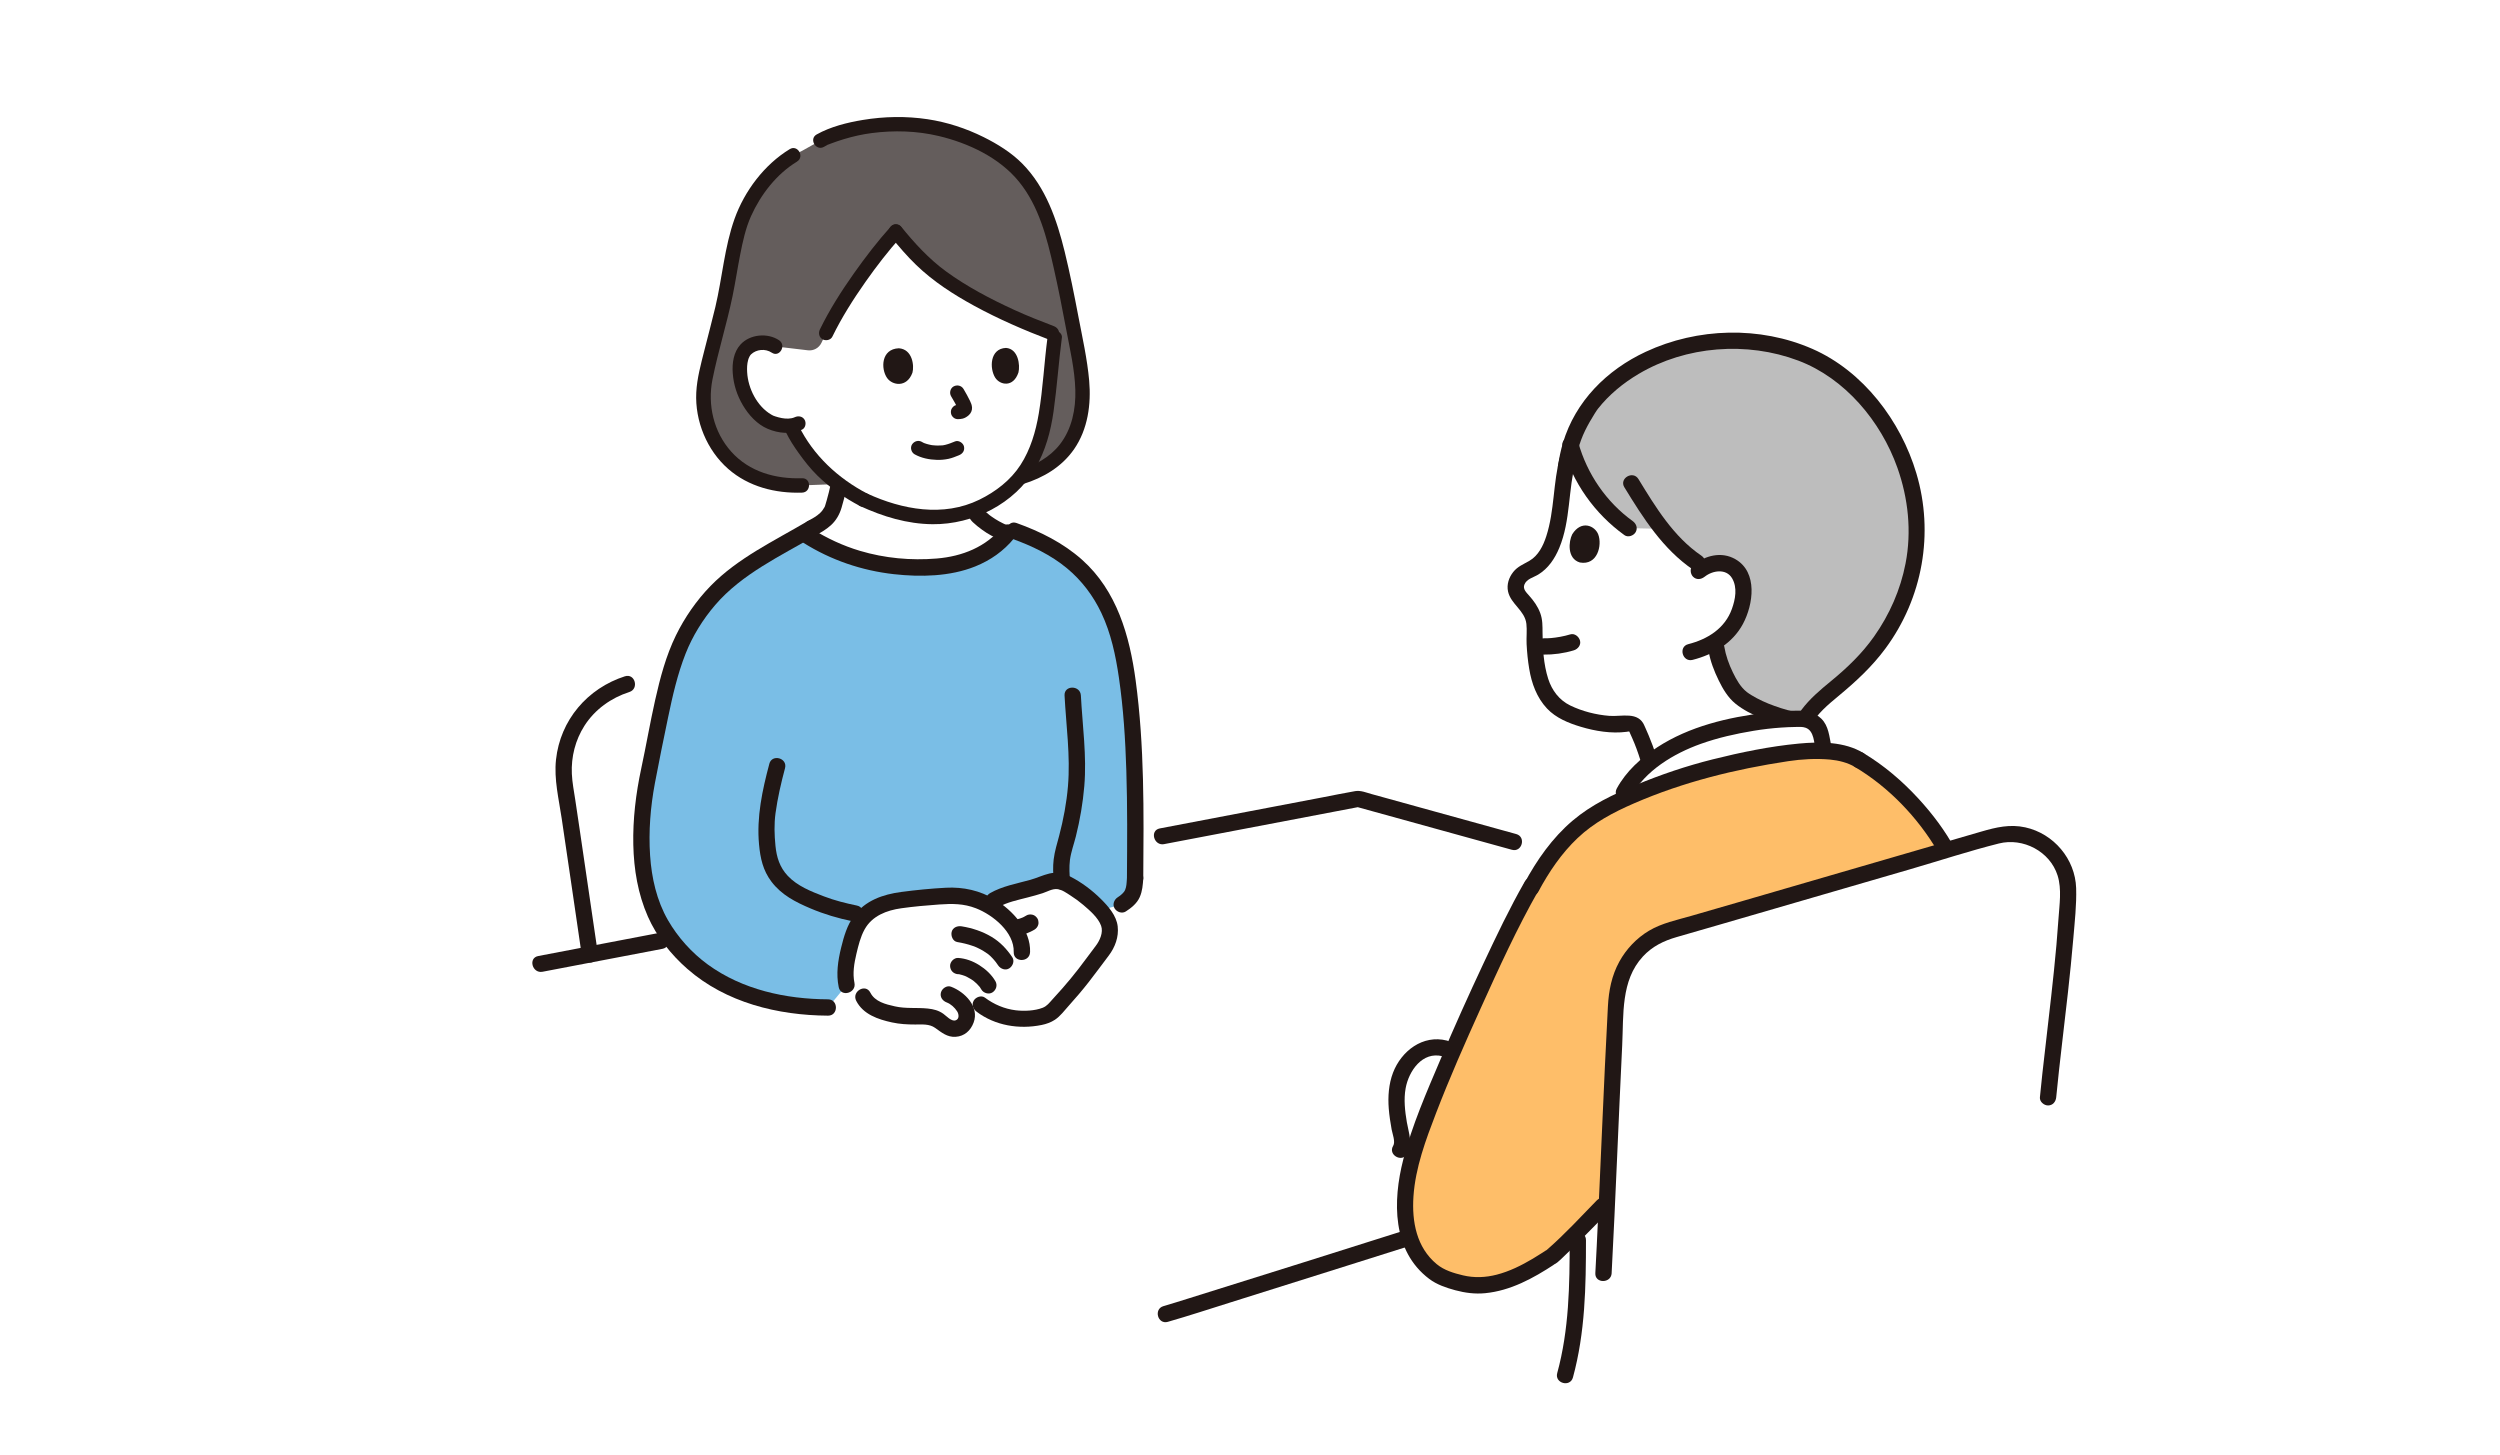 <?xml version="1.0" encoding="UTF-8"?>
<svg xmlns="http://www.w3.org/2000/svg" version="1.1" viewBox="0 0 825 480">
  <defs>
    <style>
      .cls-1 {
        fill: #211715;
      }

      .cls-2 {
        fill: #fff;
      }

      .cls-3 {
        fill: #645d5c;
      }

      .cls-4 {
        fill: #bdbdbd;
      }

      .cls-5 {
        fill: #7abee6;
      }

      .cls-6 {
        fill: #febe69;
      }
    </style>
  </defs>
  <!-- Generator: Adobe Illustrator 28.7.1, SVG Export Plug-In . SVG Version: 1.2.0 Build 142)  -->
  <g>
    <g id="_レイヤー_1" data-name="レイヤー_1">
      <rect class="cls-2" width="825" height="480"/>
      <g id="c">
        <g id="d">
          <path class="cls-2" d="M471.55,345.95c-2.51.63-4.86,2.12-6.54,4.1-2.84,3.33-4.02,7.82-4.13,12.2s.75,8.71,1.57,13.01c.27,1.43.5,3.06-.36,4.23l4.19,1.72c1.46-5.16,3.37-10.26,5.28-15.22,1.89-4.9,4.61-11.49,7.78-18.82-2.4-1.59-5.17-1.86-7.77-1.21h0Z"/>
          <path class="cls-1" d="M517.99,409.26c0,14.82-.18,29.48-4.11,43.87-.91,3.35,4.28,4.78,5.19,1.43,4.05-14.85,4.3-30.02,4.3-45.31,0-3.47-5.39-3.47-5.39,0h0Z"/>
          <path class="cls-1" d="M385.37,436.21c6.92-1.98,13.78-4.25,20.65-6.4,12.99-4.08,25.98-8.17,38.97-12.27,8.05-2.54,16.11-5.08,24.16-7.63,3.29-1.04,1.89-6.24-1.43-5.19-25.12,7.93-50.24,15.91-75.39,23.73-2.79.87-5.57,1.76-8.38,2.57-3.33.95-1.91,6.15,1.43,5.19h0Z"/>
          <path class="cls-2" d="M517.43,151.42c-1.11,4.01-1.84,8.47-2.09,13.42-1.07,8.3-2.51,19.82-10.54,23.2-1.59.67-3.04,1.71-3.88,3.2-2.23,3.97,1.16,6.18,3.14,8.78,1.31,1.72,2,3.65,2.37,5.69-.12,2.73-.06,7.53.51,12.17.38,3.06.99,6.05,1.92,8.31,1.98,4.84,4.86,7.44,7.96,8.93,6.08,2.93,14.62,4.6,20.36,3.63,1.37-.23,2.71.62,3.11,1.95.06.22,2.13,4.36,3.63,9.38l.48,1.62c5.75-4.62,12.99-8.06,19.68-9.98,9.72-2.8,19.89-4.56,30.09-4.54.5,0,.99.04,1.47.13,3.29-5.47,10.33-10.28,14.64-14.15,8.23-7.37,20.6-22.12,22.15-44.16.86-12.18-2.55-24.91-7.51-34.01-12.76-23.41-29.22-28.85-39.47-31.16-10.25-2.31-20.46-1.62-29.82.65-19.62,4.75-29.65,17.32-31.43,20.17-3.93,6.27-6.13,10.96-7.45,19.59"/>
          <path class="cls-4" d="M554.23,114.85c-18.7,4.99-28.29,17.04-30.03,19.81-2.67,4.26-4.54,7.8-5.88,12.33,3.04,10.9,9.9,20.7,19.11,27.28,0,0,6.7.16,11.03.26,3.93,4.98,8.42,9.41,13.98,12.61,1.1-.65,2.3-1.09,3.75-1.24,2.55-.26,4.89.4,6.53,2,2.43,2.38,3.08,6.71,2.41,10.1-1.19,6.08-4.14,10.52-8.65,13.52-.04,1.39-.07,2.49-.07,2.49.7,4.46,3.59,11.36,6.76,14.95,3.36,3.81,12.47,7.23,18.08,8.49,0,0,1.73.38,3.86.84,2.99-5.87,10.61-11.02,15.18-15.11,8.23-7.37,20.6-22.12,22.15-44.16.86-12.18-2.55-24.91-7.51-34.01-12.76-23.41-29.22-28.85-39.47-31.16-10.25-2.31-20.46-1.62-29.82.65-.47.11-.94.23-1.4.36h0Z"/>
          <path class="cls-1" d="M546.5,249.38c-.69-2.28-1.52-4.5-2.44-6.69-.34-.81-.69-1.62-1.05-2.42-.09-.2-.18-.4-.27-.6-.25-.51.37.9-.04-.1-2.02-4.96-7.54-3-11.67-3.34-4.36-.35-8.93-1.51-12.87-3.43-3.62-1.77-6.02-4.96-7.25-8.77-1.55-4.84-1.83-10.12-1.87-15.16-.02-2.31.05-4.36-.77-6.58-.83-2.23-2.13-4.01-3.69-5.77-.9-1.02-2.11-2.15-1.53-3.61.75-1.89,2.98-2.34,4.54-3.29,3.33-2.01,5.5-5.28,6.97-8.81,3.79-9.13,2.89-19.26,5.45-28.69.91-3.35-4.28-4.78-5.19-1.43-2.34,8.62-1.79,17.72-4.54,26.24-1.01,3.14-2.62,6.42-5.57,8.13-1.95,1.14-3.88,1.85-5.34,3.69-1.44,1.81-2.22,4.16-1.71,6.46.93,4.18,5.54,6.23,6.05,10.65.25,2.16-.04,4.5.07,6.69.14,2.73.41,5.46.86,8.15.79,4.8,2.49,9.51,5.87,13.1,2.96,3.15,7.11,4.82,11.17,6.04,4.8,1.44,10.07,2.3,15.07,1.66,1.07-.14.8-.37,1.24.64.2.46.42.92.62,1.38,1.05,2.36,1.94,4.8,2.7,7.27,1.01,3.31,6.21,1.9,5.19-1.43h0Z"/>
          <path class="cls-1" d="M519.35,154.97c.7-4.46,1.76-8.86,3.76-12.93.94-1.92,2.02-3.77,3.15-5.58.22-.35.43-.69.66-1.02.14-.21.81-1.07.36-.5,3.68-4.68,8.39-8.54,13.5-11.56,15.63-9.25,35.71-10.77,52.65-4.38,15.37,5.79,27.26,20,32.71,35.36,3.58,10.1,4.74,20.98,2.7,31.54-1.68,8.72-5.28,16.89-10.39,24.14-4.01,5.68-8.94,10.4-14.3,14.79-3.49,2.86-6.96,5.79-9.67,9.43-2.48,3.33-3.39,6.77-3.27,10.87.06,2.12.25,4.23.53,6.34.2,1.44,2.05,2.23,3.31,1.88,1.56-.43,2.08-1.86,1.88-3.31-.28-2.05-.36-4.17-.36-6.24,0-1.82.04-2.62.99-4.39,2.11-3.91,5.73-6.89,9.1-9.69,5.79-4.81,11.09-9.68,15.58-15.77,12.24-16.59,16.06-37.97,10.16-57.75-5.15-17.29-17.53-33.7-34.31-41.06-17.33-7.59-37.88-7.02-54.99.95-12.86,5.99-23.23,16.33-27.34,30.1-.72,2.41-1.21,4.88-1.6,7.36-.22,1.44.37,2.9,1.88,3.31,1.28.35,3.09-.43,3.31-1.88h0Z"/>
          <path class="cls-1" d="M562.53,190.33c2.59-2.09,7.11-2.82,9.06.5,1.81,3.09,1.08,6.93-.06,10.11-2.31,6.45-8.02,10.01-14.4,11.63-3.36.85-1.93,6.05,1.43,5.19,6.84-1.74,13.19-5.48,16.61-11.86,3.42-6.37,4.99-17.05-2.46-21.35-4.66-2.7-10.06-1.21-14,1.96-1.13.91-.95,2.86,0,3.81,1.12,1.12,2.67.92,3.81,0h0Z"/>
          <path class="cls-1" d="M518.84,176.31c-1.18,2.31-1.79,8.01,2.51,9.31,5.81,1.06,7.42-5.67,6.08-9.23-1.1-2.91-5.59-4.89-8.59-.08Z"/>
          <path class="cls-1" d="M515.67,147.54c3.28,11.72,10.54,21.95,20.4,29.06,1.18.85,3,.2,3.68-.97.79-1.36.22-2.83-.97-3.68-8.69-6.27-15.04-15.54-17.92-25.84-.93-3.33-6.13-1.92-5.19,1.43h0Z"/>
          <path class="cls-1" d="M536.05,160.82c6.19,10.12,12.7,20.4,22.68,27.19,1.2.82,2.99.23,3.68-.97.78-1.33.24-2.86-.97-3.68-9.17-6.24-15.08-15.98-20.75-25.26-1.8-2.95-6.46-.25-4.65,2.72h0Z"/>
          <path class="cls-1" d="M563.81,214.73c.57,3.42,1.86,6.75,3.38,9.85,1.35,2.77,3.05,5.62,5.46,7.59,2.6,2.12,5.6,3.59,8.67,4.87,2.98,1.24,6.05,2.28,9.2,3,3.37.77,4.82-4.42,1.43-5.19-2.84-.65-5.63-1.56-8.34-2.64-1.31-.53-2.6-1.13-3.85-1.79-1.08-.57-2.58-1.47-3.3-2.04-2.11-1.67-3.44-4.08-4.62-6.5-1.32-2.7-2.35-5.6-2.84-8.57-.24-1.44-2.02-2.24-3.31-1.88-1.52.42-2.12,1.87-1.88,3.31h0Z"/>
          <path class="cls-1" d="M509.3,216.02c3.36.05,6.84-.43,10.06-1.41,1.34-.41,2.44-1.74,2.04-3.22-.36-1.32-1.78-2.48-3.22-2.04-2.14.65-4.36,1.04-6.59,1.24l.72-.06c-.91.08-1.83.12-2.75.11-1.41-.02-2.82,1.08-2.82,2.56,0,1.42,1.06,2.8,2.56,2.82h0Z"/>
          <path class="cls-6" d="M505.35,292.88c7.11-13.34,15.63-22.36,28.01-28.05,14.68-6.75,27.31-10.87,43.16-13.99,4.58-.9,9.19-1.68,13.81-2.36,4.54-.67,10.84-1.07,16.58-.11,1.43.24,5.85,1.93,6.65,2.47,11.17,6.61,22.31,18.3,28.75,29.74-29.3,8.53-65.27,19.01-91.27,26.51-10.43,3.01-17.07,12.55-17.66,23.38-1.2,22.17-2.12,44.83-3.08,66.08l-1.46,1.5s-16.54,17-17.35,16.94c-7.99,5.27-16.72,9.9-25.94,9.1-2.97-.26-9.06-1.96-11.7-3.76-5.07-3.49-8.54-9.05-9.62-15.26-2.31-13.2,2.48-26.57,7.31-39.1,6.76-17.54,24.33-56.86,33.96-73.68"/>
          <path class="cls-2" d="M217.81,233.81c.77-3.55,1.52-6.66,2.35-9.53-22.02-1.43-36.65,15.39-33.8,34.39,2.32,15.32,5.82,39.31,8.29,56.29,7.25-1.39,16.3-3.12,26.69-5.1-3.29-4.31-5.65-8.81-7.34-14.66-3.64-12.52-2.9-26.69-.44-39.59,1.7-8.99,3-15.98,4.26-21.8h0Z"/>
          <path class="cls-2" d="M535.89,261.53c5.11-9.6,17.35-16.68,28.18-19.8,9.72-2.8,19.89-4.56,30.09-4.54h0c3.22-.03,5.97,1.91,6.52,4.6l1.07,5.23"/>
          <path class="cls-1" d="M538.22,262.89c4.69-8.6,14.08-14.21,23.05-17.42,5.62-2.01,11.56-3.34,17.44-4.31,3.01-.5,6.04-.85,9.09-1.06,1.59-.11,3.18-.18,4.77-.2,1.1-.02,2.24-.12,3.29.26,2.85,1.01,2.78,5.07,3.29,7.58.69,3.39,5.89,1.96,5.19-1.43-.65-3.18-.87-6.8-3.33-9.17-2.04-1.96-4.73-2.64-7.49-2.63-3.61,0-7.22.26-10.81.69-12.4,1.48-25.22,4.5-35.81,11.4-5.35,3.48-10.26,7.92-13.35,13.58-1.66,3.04,2.99,5.77,4.65,2.72h0Z"/>
          <path class="cls-1" d="M384.16,278.56c21.58-4.12,43.17-8.24,64.75-12.35h-1.43c17.15,4.74,34.31,9.45,51.45,14.22,3.34.93,4.77-4.26,1.43-5.19-14.23-3.96-28.47-7.88-42.71-11.81-1.66-.46-3.32-.92-4.97-1.37-1.74-.48-3.64-1.3-5.45-.99-3.59.62-7.16,1.36-10.74,2.05-8.02,1.53-16.04,3.06-24.06,4.59-9.9,1.89-19.8,3.78-29.7,5.67-3.4.65-1.96,5.84,1.43,5.19h0Z"/>
          <path class="cls-1" d="M651.07,339.26c3.18-13.36,3.07-27.71.37-41.14-1.25-6.24-3.23-12.29-6.25-17.9-3.25-6.04-7.44-11.6-12.07-16.64-5.33-5.8-11.42-11.02-18.19-15.07-2.98-1.78-5.69,2.87-2.72,4.65,11.1,6.63,20.67,16.62,27.2,27.75,6.29,10.73,8.41,23.4,8.6,35.7.11,7.13-.47,14.28-2.13,21.22-.8,3.37,4.39,4.81,5.19,1.43h0Z"/>
          <path class="cls-1" d="M614.92,248.51c-6.16-3.82-14.36-3.78-21.29-3.13-9.55.9-19.18,2.89-28.48,5.22-8.61,2.16-17.03,4.99-25.22,8.41-7.53,3.14-14.74,6.51-21,11.83-6.68,5.68-11.79,12.98-15.91,20.66-1.64,3.05,3.01,5.78,4.65,2.72,3.48-6.48,7.6-12.6,12.96-17.68,5.42-5.13,11.81-8.48,18.6-11.43,16.25-7.06,33.34-11.27,50.82-13.91,4.57-.69,9.23-.95,13.85-.54,2.79.25,5.94,1.03,8.29,2.48,2.95,1.83,5.66-2.82,2.72-4.65h0Z"/>
          <path class="cls-2" d="M529.15,420.15c1.46-27.5,2.57-59.06,4.23-89.68.59-10.84,7.23-20.37,17.66-23.38,30.96-8.93,76.05-22.09,107.2-31.15,12.15-3.53,24.59,5.65,24.2,18.3-.64,20.69-4.61,47.55-6.57,67.87"/>
          <path class="cls-1" d="M531.84,420.15c1.33-25.09,2.26-50.2,3.49-75.3.49-9.99-.49-21.29,6.81-29.19,3.1-3.35,6.84-5.18,11.17-6.43,4.74-1.37,9.48-2.74,14.22-4.11,21.01-6.09,42.01-12.2,63.01-18.32,9.67-2.82,19.32-5.99,29.09-8.45,7.98-2.01,16.85,2.6,19.37,10.54,1.44,4.55.6,9.72.29,14.4-.38,5.71-.9,11.41-1.49,17.11-1.16,11.3-2.58,22.58-3.82,33.88-.29,2.61-.56,5.22-.81,7.83-.14,1.45,1.34,2.69,2.69,2.69,1.57,0,2.55-1.24,2.69-2.69,1.13-11.58,2.6-23.11,3.88-34.67.65-5.9,1.26-11.8,1.76-17.71.46-5.49,1.11-11.14.94-16.66-.31-9.6-7.41-17.98-16.78-20.04-5.05-1.11-9.59-.04-14.44,1.37-5,1.45-10,2.91-15,4.36-21.82,6.35-43.64,12.71-65.47,19.04-5.11,1.48-10.22,2.96-15.33,4.44-4.71,1.36-9.72,2.38-13.97,4.92-4.08,2.44-7.47,6.02-9.76,10.18-2.53,4.61-3.49,9.55-3.77,14.76-1.41,26.37-2.39,52.77-3.69,79.14-.15,2.97-.3,5.94-.46,8.91-.18,3.46,5.2,3.45,5.39,0h0Z"/>
          <path class="cls-1" d="M503.17,290.94c-4.99,8.73-9.33,17.85-13.6,26.94-4.94,10.51-9.69,21.1-14.23,31.78-4.58,10.77-9.37,21.7-12.28,33.05-3.48,13.61-3.71,30.08,8.6,39.34,2.5,1.88,5.59,2.92,8.58,3.73,3.23.87,6.53,1.3,9.88.97,8.36-.82,15.83-4.91,22.73-9.44l-1.36.37c1.86-.2,3.2-1.75,4.5-2.98,2.05-1.93,4.04-3.91,6.02-5.9,2.93-2.93,5.84-5.88,8.73-8.85,2.42-2.49-1.39-6.3-3.81-3.81-5.27,5.42-10.47,11.04-16.15,16.04-.19.17-.39.32-.57.49-.22.2.62-.31.03-.05,1.73-.78,1.37-.46.54-.24-.61.17-1.12.59-1.65.93-1.09.71-2.19,1.4-3.31,2.06-3.76,2.23-7.69,4.19-11.94,5.28-3.69.95-7.42,1.09-11.08.22-3.05-.73-6.22-1.66-8.67-3.69-6.7-5.54-8.24-14.06-7.69-22.34.64-9.54,4.08-18.72,7.48-27.57,4.47-11.63,9.52-23.06,14.65-34.41,5.99-13.24,12.05-26.59,19.26-39.22,1.72-3.01-2.93-5.73-4.65-2.72h0Z"/>
          <path class="cls-1" d="M477.46,343.38c-7.94-2.02-15.04,3.46-17.77,10.63-1.42,3.73-1.71,7.88-1.4,11.83.18,2.31.54,4.61.95,6.89.25,1.39,1.32,4.08.51,5.38-1.82,2.96,2.83,5.67,4.65,2.72,1.95-3.16.43-7.15-.14-10.5-.62-3.65-1.07-7.52-.4-11.2,1.03-5.7,5.52-12.26,12.17-10.57,3.36.85,4.79-4.34,1.43-5.19h0Z"/>
          <path class="cls-1" d="M179.04,320.68c13.19-2.52,26.39-5.05,39.58-7.57,3.4-.65,1.96-5.84-1.43-5.19-13.19,2.52-26.39,5.05-39.58,7.57-3.4.65-1.96,5.84,1.43,5.19h0Z"/>
          <path class="cls-1" d="M206.27,223.16c-12.43,3.98-21.38,14.48-22.79,27.53-.7,6.44.94,13.05,1.88,19.41,1.07,7.17,2.12,14.35,3.17,21.52,1.18,8.02,2.35,16.04,3.52,24.07.21,1.44,2.03,2.23,3.31,1.88,1.55-.42,2.09-1.87,1.88-3.31-1.98-13.57-3.96-27.13-5.97-40.69-.47-3.18-.94-6.36-1.42-9.54-.43-2.88-1.01-5.77-1.14-8.68-.25-5.6,1.14-11.11,4.16-15.85,3.43-5.37,8.78-9.2,14.81-11.13,3.29-1.05,1.88-6.25-1.43-5.19h0Z"/>
          <path class="cls-5" d="M273.25,332.47c-20.38-.06-37.44-6.48-48.28-18.31-5.27-5.75-8.71-11.15-10.97-18.96-3.63-12.53-2.59-27.95.19-40.78,3.14-14.48,5.66-33.27,12.02-44.99,9.89-18.23,20.86-23.01,38.93-33.51,14.96,10.01,30.46,11.91,42.7,11.17,10-.6,19.35-3.73,25.62-12.32,23.38,7.95,34.17,21.12,38.09,46.26,3.4,21.85,3.2,45.77,3.03,68.8-.25,4.01-.4,6.06-4.42,8.62l-43.26,12.07-47.52,14.55-6.13,7.4h0Z"/>
          <path class="cls-2" d="M271.76,179.82c-2.25-1.16-4.5-2.48-6.74-3.99,3.16-1.6,5.15-2.78,6.32-3.63,1.7-1.2,3.08-3.03,3.57-4.66,1.76-5.83,2.39-9.14,3.1-14.58,2.27,1.96,6.26,5.08,11.34,7.71,3.9,1.81,9.43,3.85,13.58,4.64,1.6.31,3.25.54,4.95.69,4.86.43,9.34.09,13.57-1.07.2,1.56.39,2.97.39,2.97.07.54.14,1.07.36,1.53.23.49.61.87.98,1.19,2.77,2.52,5.89,4.39,9.21,5.55-6.23,7.52-15.1,10.34-24.53,10.91-10.45.63-23.26-.66-36.08-7.27h0Z"/>
          <path class="cls-2" d="M284.87,328.9c1.94,4.13,7.08,5.26,11.55,6.17,3.37.69,8.37-.13,11.6.75,1.76.48,3.65,2.73,5.37,3.34,2.04.72,3.94.02,4.8-1.46.84-1.43,1.15-3.11.63-4.17-.29-.59-.62-1.14-.98-1.65,2.7-.15,5.8-.34,5.8-.34,4.28,3.31,10.35,4.98,14.94,4.6,3.31-.27,7.62-.48,9.78-3.54,7.12-7.69,9.33-10.78,15.55-19.13,1.82-2.07,3.05-6.69,1.76-9.32-2.13-4.35-8.24-9.74-14.22-12.77-1.74-.88-3.8-.93-5.59-.18-5.07,2.14-11.52,2.93-16.47,5.17-.39.19-.77.36-1.15.56-.3.14-.34.31-2.65,1.46-2.97-1.56-6.26-2.56-9.61-2.83-3-.25-16.57,1.01-21.46,1.89-3.22.59-6.62,2.3-9.03,4.56-2.94,2.78-4.2,6.86-5.19,10.78-1.01,4.01-1.87,8.22-.95,12.25l2.41,1.68,3.08,2.15h0Z"/>
          <path class="cls-1" d="M269.15,176.7c1.77-.98,3.56-2.01,5.06-3.38,1.73-1.58,2.84-3.55,3.5-5.77,1.16-3.9,2.03-7.84,2.61-11.88.21-1.44-.35-2.89-1.88-3.31-1.26-.35-3.1.43-3.31,1.88-.53,3.67-1.29,7.28-2.31,10.85-.15.52-.3,1.04-.46,1.56-.06.18-.11.37-.18.55-.06.17-.06.17,0-.02l-.13.25c-.49.81-.73,1.19-1.42,1.86-1.1,1.07-2.71,1.93-4.2,2.75-1.27.7-1.69,2.45-.97,3.68.75,1.28,2.41,1.67,3.68.97h0Z"/>
          <path class="cls-1" d="M351.3,229.5c.52,9.96,1.97,19.92,1.13,29.91-.46,5.52-1.5,11.01-2.9,16.36-.69,2.61-1.49,5.15-1.82,7.84-.3,2.45-.15,4.92-.03,7.38.16,3.45,5.55,3.47,5.39,0-.11-2.39-.3-4.82.01-7.2.35-2.65,1.31-5.22,1.96-7.8,1.36-5.43,2.31-11,2.78-16.57.84-9.99-.61-19.95-1.13-29.91-.18-3.45-5.57-3.47-5.39,0h0Z"/>
          <path class="cls-1" d="M265.14,179.13c9.06,5.7,19.22,9.16,29.85,10.35,8.81.98,18.5.79,26.82-2.55,5.01-2.01,9.42-5.09,12.83-9.29.92-1.13,1.1-2.71,0-3.81-.95-.95-2.89-1.14-3.81,0-5.42,6.68-13.28,9.78-21.7,10.48-8.52.71-17.17-.09-25.37-2.54-5.63-1.68-10.93-4.17-15.9-7.29-2.94-1.85-5.65,2.81-2.72,4.65h0Z"/>
          <path class="cls-1" d="M319.13,167.9c.11.85.2,1.64.53,2.43.32.76.78,1.43,1.38,2,.95.9,1.99,1.72,3.05,2.49,1.95,1.44,4.06,2.54,6.29,3.46.6.25,1.54.04,2.07-.27.56-.33,1.09-.97,1.24-1.61.16-.69.12-1.46-.27-2.07-.41-.63-.92-.95-1.61-1.24-.44-.18.44.2.14.06-.1-.04-.19-.08-.29-.13-.21-.1-.43-.2-.64-.3-.45-.22-.89-.45-1.33-.69-.86-.48-1.7-1.01-2.5-1.58-.2-.14-.39-.28-.59-.43-.07-.05-.38-.29-.05-.04.35.27-.04-.03-.11-.09-.38-.31-.76-.63-1.13-.95-.2-.17-.39-.34-.58-.53-.04-.04-.21-.17-.21-.23,0,.12.35.52.1.1-.05-.08-.21-.43-.04-.03.18.42.02-.01,0-.12-.06-.26-.1-.52-.14-.79l.1.72-.02-.16c-.1-.74-.24-1.35-.79-1.9-.47-.47-1.23-.82-1.9-.79-.7.03-1.42.26-1.9.79-.45.49-.88,1.22-.79,1.9h0Z"/>
          <path class="cls-1" d="M322.3,333.88c6.13,4.6,14.03,5.87,21.45,4.36,1.53-.31,3.09-.86,4.39-1.73,1.77-1.18,3.14-3.06,4.56-4.63,2.25-2.5,4.44-5.06,6.51-7.71,2.28-2.9,4.44-5.89,6.67-8.82,2.09-2.75,3.36-6.16,2.96-9.65-.41-3.55-3.07-6.58-5.52-9.01-2.91-2.89-6.34-5.48-10-7.36-2.22-1.14-4.58-1.65-7.05-1.06-2.15.52-4.2,1.51-6.34,2.1-4.42,1.22-9.17,2.06-13.2,4.36-3.01,1.72-.3,6.38,2.72,4.65,2.94-1.68,6.46-2.38,9.71-3.23,1.64-.43,3.29-.86,4.9-1.39,1.54-.5,3.2-1.53,4.86-1.35,1.55.17,3.06,1.29,4.34,2.11,1.48.94,2.9,1.98,4.24,3.12,2.09,1.79,4.91,4.19,5.87,6.88.78,2.19-.45,4.89-1.76,6.6-1.91,2.51-3.75,5.07-5.68,7.56-1.7,2.2-3.47,4.34-5.3,6.43-1.09,1.24-2.19,2.46-3.31,3.68-1.03,1.12-1.8,2.22-3.25,2.78-2.63,1.02-6.14,1.16-8.91.82-3.68-.45-7.19-1.95-10.14-4.17-1.16-.87-3.01-.19-3.68.97-.81,1.38-.2,2.81.97,3.68h0Z"/>
          <path class="cls-1" d="M336.79,308.63c.74-.17,1.46-.39,2.15-.67.84-.34,1.67-.7,2.44-1.18.59-.37,1.05-.93,1.24-1.61.11-.36.13-.72.05-1.07-.02-.36-.12-.69-.32-1-.37-.57-.92-1.08-1.61-1.24-.69-.16-1.46-.12-2.07.27-.52.33-1.07.61-1.64.85l.64-.27c-.75.31-1.52.56-2.31.74-.64.14-1.28.68-1.61,1.24-.2.31-.3.64-.32,1-.08.36-.06.72.05,1.07.21.65.62,1.28,1.24,1.61.66.35,1.34.44,2.07.27h0Z"/>
          <path class="cls-1" d="M253.88,252.06c-2.32,8.7-4.23,17.55-3.4,26.58.42,4.54,1.28,8.59,4.1,12.31,3.33,4.39,7.92,6.72,12.89,8.83,4.5,1.91,9.09,3.26,13.87,4.24,3.38.69,4.83-4.5,1.43-5.19-3.7-.76-7.34-1.68-10.88-3.03-4.22-1.61-8.74-3.4-11.9-6.74-2.7-2.86-3.71-6.17-4.09-9.98-.35-3.59-.46-7.13.02-10.71.68-5.02,1.84-9.99,3.14-14.88.89-3.35-4.3-4.78-5.19-1.43h0Z"/>
          <path class="cls-1" d="M266.43,172.04c-10.97,6.47-22.98,12.11-31.97,21.35-4.61,4.74-8.5,10.36-11.41,16.3-3.28,6.72-5.21,14.03-6.84,21.29-1.69,7.54-3,15.16-4.62,22.72-1.76,8.22-2.78,16.66-2.6,25.07.18,8.13,1.52,16.24,4.82,23.72,2.9,6.58,7.64,12.55,13.04,17.27,12.72,11.12,29.82,15.31,46.4,15.41,3.47.02,3.47-5.37,0-5.39-13.96-.08-28.24-3.16-39.69-11.5-5.27-3.84-9.88-8.97-13.13-14.62-3.73-6.48-5.4-13.95-5.9-21.36-.53-7.97.12-16.02,1.59-23.86,1.35-7.24,2.86-14.48,4.35-21.7,1.48-7.11,3.11-14.27,5.78-21.05,2.28-5.78,5.71-11.32,9.76-16.03,8.88-10.34,21.6-16.17,33.14-22.97,2.98-1.76.28-6.42-2.72-4.65h0Z"/>
          <path class="cls-1" d="M334.05,177.81c6.42,2.3,12.76,5.33,18.04,9.71,4.87,4.04,8.65,9.05,11.36,14.76,3.17,6.67,4.72,14.02,5.78,21.28,1.49,10.19,2.14,20.49,2.46,30.77.38,11.83.28,23.66.2,35.49-.03,3.47,5.36,3.47,5.39,0,.16-21.76.41-43.64-2.51-65.25-1.99-14.75-6.2-29.62-17.7-39.86-6.25-5.56-13.76-9.3-21.59-12.11-3.27-1.17-4.68,4.03-1.43,5.19h0Z"/>
          <path class="cls-1" d="M312.38,330.79c1.43.54,2.65,1.69,3.47,2.95.59.9.82,2.59-.55,2.99s-3.01-1.48-4-2.18c-1.56-1.11-3.22-1.53-5.11-1.73-3.66-.38-7.25.1-10.87-.72-3.07-.69-6.58-1.52-8.12-4.55-1.57-3.09-6.22-.37-4.65,2.72,2.28,4.47,7.21,6.13,11.8,7.13,2.56.56,5.05.69,7.66.69,2.28,0,4.65-.26,6.59,1.12,2.12,1.5,3.97,3.12,6.77,2.94,2.89-.19,4.93-2.04,5.92-4.69,1.97-5.26-2.9-10.12-7.46-11.85-1.36-.52-2.95.57-3.31,1.88-.42,1.51.52,2.79,1.88,3.31h0Z"/>
          <path class="cls-1" d="M339.93,314.2c.23-7.3-5.74-13.78-11.61-17.35-4.92-2.99-10.46-4.2-16.16-3.9-4.94.26-9.87.75-14.77,1.4-6.02.8-11.82,2.8-15.58,7.88-2.25,3.04-3.34,6.84-4.23,10.47-1.06,4.33-1.71,8.67-.8,13.08.7,3.39,5.89,1.96,5.19-1.43-.66-3.21-.09-6.47.65-9.61.65-2.73,1.33-5.56,2.7-8.04,2.48-4.48,7.28-6.3,12.09-6.97,4.04-.57,8.35-.96,12.51-1.25,4.26-.3,8.08-.33,12.16,1.26,5.58,2.18,12.66,7.87,12.45,14.46-.11,3.47,5.28,3.46,5.39,0h0Z"/>
          <path class="cls-1" d="M315.92,310.88c1.7.28,3.39.68,5.02,1.25.33.12.66.24.99.37.23.09.44.19.09.03.17.08.34.15.5.23.63.29,1.25.62,1.86.97.52.31,1.03.64,1.52,1,.05.04.46.41.16.11s.06.06.14.12c.21.18.42.36.63.55.49.46.94.96,1.37,1.47.11.13.21.26.32.39.51.62-.15-.22.12.15.25.35.51.7.75,1.06.79,1.16,2.41,1.79,3.68.97,1.16-.75,1.81-2.44.97-3.68-1.82-2.7-3.97-4.99-6.78-6.68-3.01-1.82-6.45-2.94-9.91-3.5-1.38-.23-2.97.36-3.31,1.88-.29,1.3.39,3.07,1.88,3.31h0Z"/>
          <path class="cls-1" d="M316.22,321.48c.1,0,.2.02.3.03.49.04-.24-.06-.28-.04.11-.06.5.09.63.12.46.11.92.24,1.37.41.11.04.22.08.33.12.43.16-.48-.22-.18-.08.22.1.44.2.66.31.46.23.92.48,1.36.76.21.13.42.27.62.41.1.07.2.14.31.22.35.25,0,.03-.13-.1.35.34.76.63,1.12.98.37.36.7.74,1.03,1.12.2.23-.41-.57-.12-.15.07.1.14.19.2.29.14.21.27.42.4.64.7,1.22,2.47,1.75,3.68.97,1.23-.79,1.72-2.38.97-3.68-1.27-2.2-3.22-3.99-5.36-5.33-2.08-1.31-4.45-2.19-6.91-2.36-1.41-.1-2.75,1.31-2.69,2.69.07,1.54,1.18,2.59,2.69,2.69h0Z"/>
          <path class="cls-1" d="M371.89,289.83c-.06.87-.11,1.74-.22,2.61l.1-.72c-.11.76-.27,1.5-.56,2.21l.27-.64c-.22.5-.49.97-.82,1.4l.42-.55c-.47.59-1.02,1.1-1.62,1.57l.55-.42c-.39.3-.79.57-1.2.84-1.18.76-1.78,2.43-.97,3.68.76,1.18,2.42,1.78,3.68.97,1.85-1.19,3.68-2.67,4.59-4.73.88-1.98,1.03-4.08,1.17-6.22.09-1.41-1.3-2.76-2.69-2.69-1.54.07-2.6,1.18-2.69,2.69h0Z"/>
        </g>
        <path class="cls-3" d="M337.01,157.43l-72.31,2.75c-13.32.5-22.9-4.82-28.36-13.97-4.03-6.76-4.9-14.24-3.76-20.3,1.74-9.24,4.24-16.74,6.64-27.71,2.02-9.24,3.08-21.09,7.04-29.07,2.97-5.97,9.1-15.18,18.47-19.38,3.56-1.99,5.97-3.34,5.97-3.34l1.3-.73c7.17-2.87,14.62-4.74,25.21-4.7,17.35.1,31.65,8.11,38.48,14.7,7.62,8.21,10.73,16.38,14.26,31.77,2.28,10.07,4.55,22.31,6.34,32.47,1.53,8.76,1.65,17.54-2.74,25.27-3.45,6.03-8.92,9.92-16.53,12.23h0Z"/>
        <path class="cls-2" d="M285.01,164.95c-8.34-4.31-13.84-9.93-13.84-9.93-2.68-2.77-4.85-5.61-6.88-8.61,0,0-1.98-3.06-2.81-4.81,0,0-.22-.46-.56-1.17-3.03.32-6.32-.79-7.61-1.57-4.11-2.5-6.04-6.05-7.31-8.61-1.8-3.63-2.6-9.72-.98-13.28.54-1.19,1.89-3.27,5.54-3.82,1.68-.25,3.72.02,5.34,1.18l10.72,1.27c1.85.22,3.63-.76,4.44-2.44l1.56-3.25c5.72-11.8,16.16-25.85,23.04-33.48,8.19,10.14,14.14,15.48,27.79,22.84,9.53,5.14,15.97,7.71,24.75,11.04-1.05,7.66-1.73,15.36-2.51,22.41-1.29,11.64-4.85,22.17-13.01,28.84-8.56,6.99-17.63,9.86-28.58,8.88-1.75-.16-3.45-.39-5.1-.71-4.27-.82-9.97-2.92-13.99-4.78"/>
        <path class="cls-1" d="M301.1,123c-1.86,5.06-6.67,4.18-8.37,1.72-2.09-3.01-2-9.56,3.89-9.79,4.47.31,5.13,5.7,4.48,8.08h0Z"/>
        <path class="cls-1" d="M328.42,124.63c-1.91-3.02-1.83-9.59,3.56-9.82,4.09.31,4.7,5.72,4.11,8.1-1.7,5.08-6.1,4.19-7.67,1.72Z"/>
        <path class="cls-1" d="M317.96,128.36h0c-.68-1.14-2.11-1.46-3.25-.85-1.13.6-1.49,2.18-.85,3.25.82,1.38,1.65,2.79,2.3,4.27l-.24-.57c.08.2.15.4.18.62l-.09-.63c0,.09,0,.17,0,.26l.09-.63c-.01.09-.03.16-.06.24l.24-.57c-.02.05-.05.1-.08.14l.37-.48c-.12.14-.26.26-.4.37l.48-.37c-.15.11-.31.21-.48.29l.57-.24c-.19.08-.38.12-.58.16l.63-.09c-.42.05-.84.09-1.26.15-.6.09-1.11.61-1.42,1.09-.35.54-.38,1.22-.24,1.83.13.57.6,1.13,1.09,1.42.6.35,1.17.34,1.83.24h.06s-.63.08-.63.08c.49-.06,1-.07,1.48-.2.76-.2,1.42-.62,2-1.14.7-.62,1.13-1.56,1.07-2.51-.05-.82-.32-1.47-.67-2.2-.65-1.34-1.38-2.65-2.14-3.93h0Z"/>
        <path class="cls-1" d="M254.69,116.38h0c2.55,1.71,4.93-2.41,2.4-4.1-3.77-2.52-9.58-2.01-12.7,1.38-2.34,2.54-2.83,6.23-2.58,9.55.28,3.77,1.42,7.27,3.34,10.52,1.91,3.23,4.7,6.31,8.21,7.79,3.57,1.51,7.72,1.91,11.31.26,1.17-.54,1.45-2.23.85-3.25-.69-1.18-2.09-1.39-3.25-.85-1.28.59-2.91.54-4.26.29-.74-.14-1.48-.33-2.19-.57-.63-.21-.7-.23-1.31-.59-4.71-2.75-7.66-8.65-7.95-13.97-.08-1.37-.04-2.74.33-4.07.12-.41.24-.75.45-1.12.1-.17.2-.34.31-.5.15-.21-.01.02-.04.05.08-.09.15-.18.24-.26,1.72-1.65,4.68-2.01,6.85-.55h0Z"/>
        <path class="cls-1" d="M283.81,167c2.71,1.41,5.11-2.69,2.4-4.1-9.64-5.03-17.86-12.64-22.68-22.5-.57-1.16-2.2-1.46-3.25-.85-1.16.68-1.42,2.1-.85,3.25,1.15,2.35,2.6,4.57,4.12,6.69,1.86,2.6,3.87,5.17,6.16,7.42,4.1,4.04,9.02,7.43,14.11,10.09h0Z"/>
        <path class="cls-1" d="M350.43,111.42h0c.17-1.28-1.22-2.38-2.38-2.38-1.4,0-2.21,1.1-2.38,2.38-1.1,8.31-1.49,16.76-2.87,25.02-1,5.95-2.73,11.86-6.02,16.97-3.27,5.07-8.24,8.87-13.62,11.5-11.84,5.79-25.43,3.28-36.95-2.02-1.17-.54-2.55-.34-3.25.85-.6,1.03-.31,2.71.85,3.25,7.58,3.49,15.56,5.93,23.96,6,13.34.12,27.03-6.73,33.86-18.41,3.36-5.74,5.13-12.3,6.05-18.85,1.14-8.08,1.68-16.23,2.74-24.32h0Z"/>
        <path class="cls-1" d="M297.34,74.75c-.81-1-2.53-.83-3.36,0-.97.97-.81,2.36,0,3.36,2.62,3.24,5.34,6.41,8.34,9.31,5.66,5.47,12.27,9.73,19.16,13.49,8.06,4.4,16.44,8.02,25.01,11.29,1.21.46,2.61-.51,2.92-1.66.36-1.32-.46-2.47-1.66-2.92-4.41-1.68-8.8-3.4-13.08-5.37-7.8-3.58-15.57-7.64-22.51-12.71-5.68-4.15-10.41-9.34-14.81-14.78h0Z"/>
        <path class="cls-1" d="M297.34,78.11h0c2.04-2.27-1.31-5.64-3.36-3.36-4.4,4.89-8.42,10.13-12.21,15.49-4.15,5.88-8.04,11.99-11.2,18.47-.56,1.16-.32,2.56.85,3.25,1.05.61,2.69.3,3.25-.85,3.1-6.35,6.91-12.36,10.97-18.13,3.63-5.16,7.49-10.17,11.71-14.86h0Z"/>
        <path class="cls-1" d="M336.38,155.14h0c-2.92.9-1.67,5.49,1.26,4.58,6.72-2.07,12.79-5.68,16.84-11.54,4.52-6.56,5.63-14.78,4.95-22.56-.63-7.13-2.24-14.24-3.58-21.26-1.36-7.14-2.78-14.27-4.51-21.33-2.58-10.49-6.2-21.15-13.97-29.02-3.6-3.65-8.23-6.51-12.8-8.78-5.81-2.88-12.05-4.92-18.47-5.89-7.08-1.06-14.3-.93-21.36.24-5.14.85-10.65,2.22-15.23,4.78-2.67,1.49-.27,5.6,2.4,4.1.34-.19.69-.36,1.02-.57.57-.36-.45.13.36-.17.32-.12.64-.25.97-.37,1.41-.53,2.84-1.02,4.28-1.45,2.99-.9,6.06-1.59,9.16-1.99,7.33-.95,14.86-.74,22.06.97,9.84,2.34,20.06,7.14,26.51,15.08,6.59,8.11,9.22,18.53,11.48,28.54,1.51,6.7,2.84,13.45,4.1,20.21,1.23,6.57,2.82,13.25,3.01,19.96.18,6.34-1.12,12.85-5.08,17.96-3.36,4.32-8.24,6.93-13.39,8.52h0Z"/>
        <path class="cls-1" d="M263.01,53.32h0c2.61-1.59.22-5.7-2.4-4.1-8.36,5.08-14.92,13.8-18.2,22.97-3.33,9.33-4.06,19.45-6.33,29.07-1.14,4.83-2.45,9.61-3.65,14.42-1.14,4.53-2.43,9.2-2.66,13.88-.46,9.35,3.49,19.02,10.56,25.2,6.73,5.88,15.56,8.1,24.36,7.81,3.06-.1,3.06-4.85,0-4.75-8.73.29-17.39-2.09-23.36-8.75-5.83-6.5-7.89-15.44-6.2-23.9,1.85-9.22,4.7-18.21,6.61-27.42.94-4.55,1.62-9.14,2.52-13.7.84-4.3,1.79-8.73,3.59-12.74,3.21-7.13,8.43-13.89,15.16-17.97h0Z"/>
        <path class="cls-1" d="M304.22,145.82h0c-1.16-.66-2.55-.24-3.25.85-.69,1.07-.23,2.64.85,3.25,2.21,1.25,4.84,1.77,7.36,1.84,1.29.04,2.6-.08,3.86-.35,1.17-.25,2.3-.73,3.41-1.17,1.24-.5,1.97-1.55,1.66-2.92-.26-1.15-1.77-2.13-2.92-1.66-1.06.43-2.13.87-3.24,1.14-.23.05-.46.1-.69.14-.07.01-.46.05-.13.02.37-.03-.16.01-.23.02-.51.04-1.01.06-1.52.05-.55,0-1.1-.06-1.65-.11-.36-.03.58.1-.04,0-.13-.02-.25-.04-.38-.06-.25-.05-.5-.1-.74-.16-.5-.12-1-.26-1.48-.44-.11-.04-.22-.08-.32-.12-.3-.11.51.26.03,0-.19-.1-.38-.19-.57-.3h0Z"/>
      </g>
    </g>
  </g>
</svg>